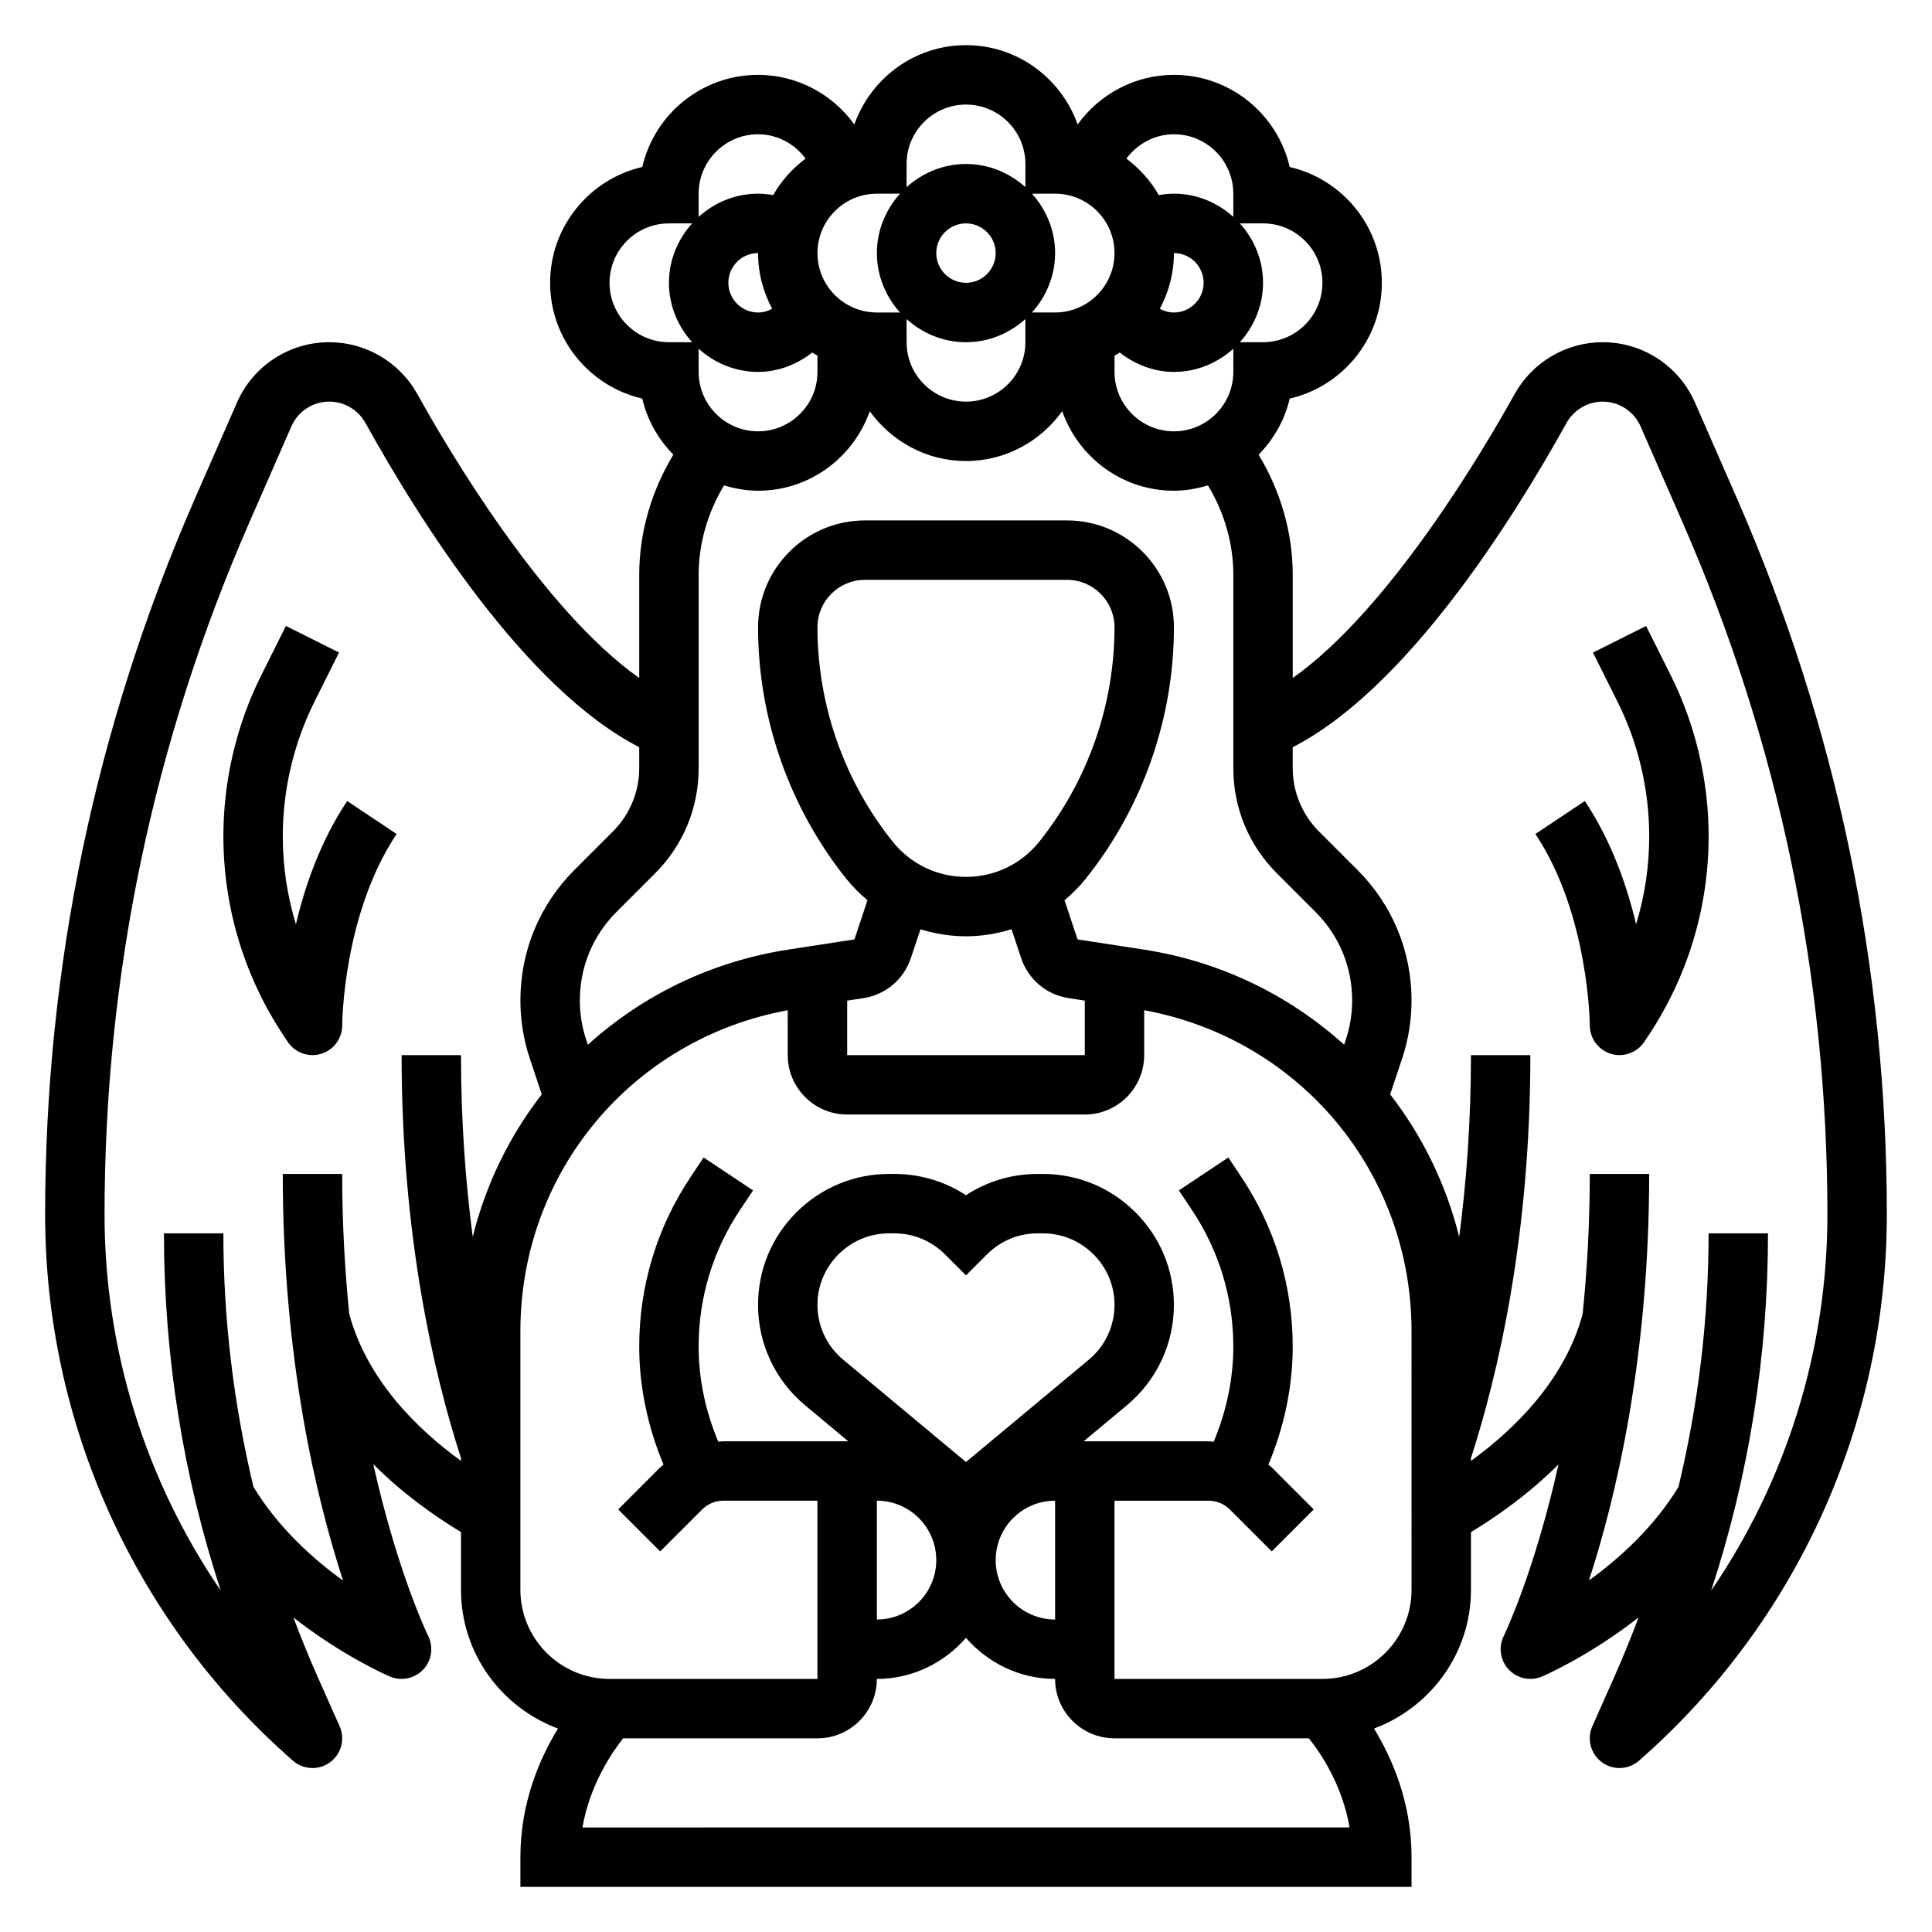 <?xml version="1.0" encoding="UTF-8"?>
<!-- Uploaded to: SVG Repo, www.svgrepo.com, Generator: SVG Repo Mixer Tools -->
<svg fill="#000000" width="800px" height="800px" version="1.1" viewBox="144 144 512 512" xmlns="http://www.w3.org/2000/svg">
 <g>
  <path d="m222.42 388.94c-2.301-7.508-3.481-15.367-3.481-23.355 0-12.32 2.914-24.664 8.422-35.676l6.488-12.98-14.082-7.047-6.488 12.98c-6.598 13.195-10.082 27.969-10.082 42.723 0 18.926 5.551 37.25 16.043 52.988l1.023 1.535c1.48 2.234 3.965 3.508 6.547 3.508 0.762 0 1.527-0.109 2.281-0.34 3.324-0.996 5.594-4.066 5.594-7.531 0-0.293 0.164-29.355 14.422-50.734l-13.098-8.73c-7.023 10.523-11.156 22.348-13.59 32.66z"/>
  <path d="m604.34 276.15-11.141-25.449c-4.25-9.73-13.852-16.012-24.457-16.012-9.707 0-18.672 5.289-23.395 13.809-7.824 14.121-32.961 56.977-58.758 75.172v-27.355c0-11.242-3.258-22.238-9.047-31.82 3.977-4.062 6.918-9.141 8.242-14.863 13.977-3.223 24.422-15.754 24.422-30.688s-10.445-27.465-24.418-30.684c-3.223-13.973-15.762-24.422-30.688-24.422-10.328 0-19.711 5.102-25.512 13.137-4.348-12.199-15.918-21.008-29.59-21.008s-25.246 8.809-29.59 21.012c-5.805-8.039-15.188-13.141-25.516-13.141-14.926 0-27.465 10.445-30.684 24.418-13.973 3.223-24.422 15.754-24.422 30.688s10.445 27.465 24.418 30.684c1.324 5.723 4.266 10.801 8.242 14.863-5.785 9.582-9.043 20.578-9.043 31.828v27.355c-25.797-18.191-50.934-61.047-58.758-75.172-4.715-8.523-13.68-13.812-23.395-13.812-10.613 0-20.207 6.281-24.457 16.004l-11.141 25.457c-26.34 60.203-39.691 124.04-39.691 189.74 0 55.449 23.93 108.2 65.668 144.71 1.473 1.293 3.332 1.945 5.18 1.945 1.637 0 3.273-0.504 4.676-1.535 2.969-2.195 4.023-6.156 2.519-9.531l-5.91-13.297c-2.281-5.133-4.367-10.32-6.344-15.539 12.934 10.133 24.766 15.312 25.586 15.656 0.996 0.426 2.043 0.629 3.09 0.629 2.125 0 4.211-0.859 5.731-2.473 2.266-2.402 2.785-5.969 1.316-8.918-0.133-0.27-8.078-16.586-14.547-45.516 7.871 7.871 16.289 13.785 23.246 18.004v15.289c0 16.879 10.738 31.188 25.695 36.77-4.812 7.879-9.953 19.57-9.953 34.078v7.871h236.16v-7.871c0-14.508-5.141-26.199-9.949-34.078 14.957-5.582 25.695-19.895 25.695-36.77v-15.281c6.949-4.219 15.344-10.109 23.207-17.965-6.465 28.852-14.375 45.211-14.516 45.484-1.465 2.953-0.938 6.512 1.332 8.91 1.523 1.609 3.602 2.465 5.727 2.465 1.039 0 2.094-0.203 3.086-0.637 0.82-0.348 12.648-5.527 25.586-15.656-1.969 5.219-4.062 10.406-6.344 15.539l-5.91 13.297c-1.496 3.379-0.449 7.344 2.519 9.531 1.398 1.039 3.035 1.543 4.672 1.543 1.852 0 3.707-0.652 5.18-1.953 41.738-36.508 65.668-89.254 65.668-144.7 0-65.699-13.352-129.54-39.691-189.74zm-149.24-65.078c4.344 0 7.871 3.535 7.871 7.871 0 4.336-3.527 7.871-7.871 7.871-1.332 0-2.606-0.363-3.738-0.984 2.356-4.406 3.738-9.414 3.738-14.758zm-15.742 27.176c0.465-0.27 0.945-0.512 1.395-0.812 4.074 3.164 9.027 5.125 14.348 5.125 6.07 0 11.555-2.371 15.742-6.141l0.004 6.141c0 8.684-7.062 15.742-15.742 15.742-8.684 0-15.742-7.062-15.742-15.742zm39.359-35.047c8.684 0 15.742 7.062 15.742 15.742 0 8.684-7.062 15.742-15.742 15.742h-6.141c3.769-4.184 6.141-9.672 6.141-15.742 0-6.07-2.371-11.555-6.141-15.742zm-23.617-23.617c8.684 0 15.742 7.062 15.742 15.742v6.141c-4.184-3.769-9.672-6.141-15.742-6.141-1.355 0-2.691 0.148-4.016 0.379-2.141-3.809-5.117-7.055-8.582-9.676 2.91-3.918 7.504-6.445 12.598-6.445zm-31.488 15.742c8.684 0 15.742 7.062 15.742 15.742 0 8.684-7.062 15.742-15.742 15.742h-6.141c3.773-4.184 6.141-9.668 6.141-15.738 0-6.07-2.371-11.555-6.141-15.742zm-39.359 33.223c4.188 3.777 9.676 6.141 15.742 6.141 6.07 0 11.555-2.371 15.742-6.141l0.004 6.141c0 8.684-7.062 15.742-15.742 15.742-8.684 0-15.742-7.062-15.742-15.742zm7.871-17.477c0-4.336 3.527-7.871 7.871-7.871s7.871 3.535 7.871 7.871c0 4.336-3.527 7.871-7.871 7.871s-7.871-3.535-7.871-7.871zm7.875-39.359c8.684 0 15.742 7.062 15.742 15.742v6.141c-4.188-3.769-9.676-6.141-15.742-6.141-6.07 0-11.555 2.371-15.742 6.141l-0.004-6.141c0-8.684 7.062-15.742 15.746-15.742zm-17.477 23.613c-3.773 4.191-6.141 9.676-6.141 15.746 0 6.07 2.371 11.555 6.141 15.742h-6.141c-8.684 0-15.742-7.062-15.742-15.742 0-8.684 7.062-15.742 15.742-15.742zm-53.375 47.234v-6.141c4.188 3.777 9.676 6.141 15.742 6.141 5.32 0 10.273-1.961 14.352-5.125 0.449 0.293 0.93 0.535 1.395 0.812v4.312c0 8.684-7.062 15.742-15.742 15.742-8.684 0-15.746-7.059-15.746-15.742zm19.484-16.73c-1.133 0.625-2.406 0.984-3.738 0.984-4.344 0-7.871-3.535-7.871-7.871 0-4.336 3.527-7.871 7.871-7.871 0 5.344 1.387 10.352 3.738 14.758zm-3.738-46.246c5.094 0 9.691 2.527 12.594 6.445-3.473 2.621-6.438 5.863-8.582 9.676-1.32-0.227-2.656-0.379-4.012-0.379-6.07 0-11.555 2.371-15.742 6.141l-0.004-6.141c0-8.68 7.062-15.742 15.746-15.742zm-23.617 55.105c-8.684 0-15.742-7.062-15.742-15.742 0-8.684 7.062-15.742 15.742-15.742h6.141c-3.769 4.184-6.141 9.668-6.141 15.738 0 6.07 2.371 11.555 6.141 15.742zm23.617 39.359c13.699 0 25.285-8.832 29.605-21.066 5.723 7.941 14.98 13.195 25.5 13.195 10.516 0 19.773-5.25 25.496-13.195 4.32 12.234 15.91 21.066 29.605 21.066 3.148 0 6.148-0.559 9.02-1.418 4.293 7.125 6.727 15.32 6.727 23.688v51.285c0 10.508 4.102 20.395 11.531 27.828l10.266 10.273c6.25 6.242 9.691 14.547 9.691 23.395 0 3.566-0.566 7.086-1.691 10.461l-0.434 1.301c-14.398-12.996-32.598-22.059-53.16-25.223l-17.484-2.684-3.457-10.375c2.023-1.707 3.93-3.582 5.613-5.699 15.074-18.844 23.379-42.516 23.379-66.652 0-15.609-12.695-28.309-28.316-28.309h-53.586c-15.605 0-28.305 12.699-28.305 28.316 0 24.137 8.305 47.809 23.379 66.645 1.691 2.117 3.59 3.992 5.613 5.699l-3.457 10.375-17.484 2.691c-20.57 3.164-38.762 12.219-53.16 25.215l-0.434-1.289c-1.121-3.387-1.688-6.906-1.688-10.473 0-8.848 3.449-17.152 9.691-23.402l10.266-10.266c7.43-7.43 11.531-17.32 11.531-27.828v-51.285c0-8.367 2.434-16.555 6.723-23.688 2.871 0.859 5.871 1.418 9.02 1.418zm23.617 135.13 4.32-0.66c5.848-0.906 10.66-4.953 12.547-10.578l2.559-7.676c3.852 1.188 7.898 1.863 12.062 1.863s8.211-0.676 12.066-1.875l2.559 7.691c1.883 5.613 6.691 9.668 12.539 10.562l4.324 0.672v14.438h-62.977zm50.914-42.137c-4.746 5.941-11.824 9.344-19.426 9.344-7.606 0-14.68-3.402-19.43-9.344-12.855-16.059-19.934-36.234-19.934-56.805 0-6.938 5.637-12.57 12.574-12.57h53.586c6.926 0 12.562 5.633 12.562 12.57 0 20.57-7.078 40.746-19.934 56.805zm-182.87 125.18c-1.148-11.414-1.871-23.773-1.871-37.117h-15.746c0 49.129 8.918 86.152 15.988 107.78-8.195-5.914-17.348-14.258-23.758-24.859-5.234-21.887-7.973-44.328-7.973-67.172h-15.746c0 32.465 5.062 64.188 15.059 94.684-19.875-29.078-30.801-63.738-30.801-99.645 0-63.512 12.91-125.23 38.367-183.43l11.141-25.457c1.746-3.992 5.691-6.574 10.035-6.574 3.984 0 7.676 2.18 9.621 5.699 14.438 26.031 42.438 70.445 72.531 85.883v5.582c0 6.219-2.519 12.305-6.918 16.695l-10.266 10.266c-9.219 9.227-14.305 21.492-14.305 34.543 0 5.258 0.836 10.453 2.504 15.445l3.156 9.469c-8.551 11.027-14.84 23.828-18.293 37.77-1.883-14.332-3.109-30.414-3.109-48.168h-15.742c0 47.766 8.461 84.246 15.742 106.82v0.715c-11.723-8.5-24.879-21.48-29.617-38.934zm61.797 136.07c1.992-11.312 7.738-19.766 10.793-23.617h51.488c8.684 0 15.742-7.062 15.742-15.742 9.453 0 17.84-4.266 23.617-10.879 5.781 6.609 14.164 10.875 23.617 10.875 0 8.684 7.062 15.742 15.742 15.742h51.516c3.055 3.809 8.801 12.211 10.785 23.617zm125.26-55.105c-8.684 0-15.742-7.062-15.742-15.742 0-8.684 7.062-15.742 15.742-15.742zm-23.613-41.738-32.566-27.137c-4.324-3.594-6.797-8.887-6.797-14.508 0-5.039 1.969-9.785 5.566-13.383 3.59-3.594 8.367-5.57 13.438-5.57h1.355c5.078 0 9.848 1.977 13.438 5.574l5.566 5.555 5.566-5.559c3.586-3.594 8.367-5.57 13.434-5.57h1.355c5.078 0 9.848 1.977 13.469 5.598 3.566 3.574 5.535 8.32 5.535 13.355 0 5.621-2.473 10.91-6.793 14.508zm-7.875 25.992c0 8.684-7.062 15.742-15.742 15.742v-31.488c8.684 0.004 15.742 7.066 15.742 15.746zm125.95 7.875c0 13.02-10.598 23.617-23.617 23.617h-55.105v-47.23h24.969c2.07 0 4.102 0.844 5.566 2.305l11.133 11.133 11.133-11.133-11.133-11.133c-0.277-0.277-0.598-0.465-0.883-0.723 4.152-9.898 6.449-20.578 6.449-31.309 0-16.035-4.699-31.559-13.594-44.879l-3.473-5.219-13.098 8.723 3.473 5.227c7.168 10.73 10.949 23.23 10.949 36.148 0 8.652-1.859 17.27-5.203 25.246-0.441-0.031-0.867-0.137-1.316-0.137h-33.133l11.461-9.547c7.902-6.598 12.445-16.297 12.445-26.602 0-9.242-3.598-17.934-10.18-24.52-6.562-6.566-15.285-10.18-24.566-10.18h-1.355c-6.848 0-13.398 1.969-19.004 5.644-5.602-3.676-12.152-5.644-19-5.644h-1.355c-9.281 0-18.004 3.613-24.617 10.219-6.531 6.543-10.129 15.242-10.129 24.48 0 10.312 4.543 20.004 12.453 26.598l11.461 9.551h-33.133c-0.449 0-0.875 0.102-1.316 0.125-3.352-7.973-5.211-16.582-5.211-25.234 0-12.918 3.777-25.418 10.949-36.156l3.473-5.219-13.098-8.723-3.473 5.211c-8.895 13.328-13.594 28.844-13.594 44.887 0 10.73 2.297 21.41 6.445 31.309-0.285 0.262-0.613 0.457-0.883 0.723l-11.133 11.133 11.133 11.133 11.133-11.133c1.473-1.465 3.496-2.309 5.566-2.309h24.969v47.23h-55.105c-13.02 0-23.617-10.598-23.617-23.617v-68.527c0-42.164 29.652-77.477 70.848-85.066l0.004 11.898c0 8.684 7.062 15.742 15.742 15.742h62.977c8.684 0 15.742-7.062 15.742-15.742v-11.902c41.195 7.59 70.848 42.91 70.848 85.066zm94.465-94.465h-15.742c0 22.844-2.738 45.281-7.973 67.164-6.375 10.555-15.539 18.895-23.742 24.82 7.059-21.625 15.969-58.625 15.969-107.73h-15.742c0 13.352-0.73 25.727-1.891 37.156-4.754 17.438-17.895 30.395-29.598 38.895v-0.715c7.281-22.578 15.742-59.055 15.742-106.82h-15.742c0 17.75-1.227 33.832-3.117 48.168-3.457-13.941-9.746-26.734-18.293-37.77l3.164-9.477c1.668-4.984 2.5-10.18 2.5-15.438 0-13.051-5.086-25.316-14.305-34.535l-10.266-10.266c-4.398-4.398-6.918-10.484-6.918-16.703v-5.582c30.094-15.438 58.094-59.852 72.531-85.883 1.945-3.519 5.641-5.699 9.621-5.699 4.352 0 8.297 2.582 10.035 6.566l11.141 25.457c25.461 58.207 38.371 119.91 38.371 183.43 0 35.906-10.926 70.566-30.805 99.645 9.996-30.496 15.059-62.219 15.059-94.684z"/>
  <path d="m580.23 309.89-14.082 7.047 6.488 12.98c5.512 11.012 8.422 23.355 8.422 35.676 0 7.981-1.18 15.84-3.481 23.355-2.434-10.32-6.566-22.145-13.586-32.668l-13.098 8.73c14.176 21.27 14.422 50.453 14.422 50.742 0.008 3.465 2.281 6.519 5.606 7.527 0.746 0.227 1.508 0.336 2.273 0.336 2.574 0 5.062-1.273 6.543-3.504l1.023-1.535c10.492-15.742 16.043-34.062 16.043-52.988 0-14.762-3.488-29.527-10.086-42.723z"/>
 </g>
</svg>